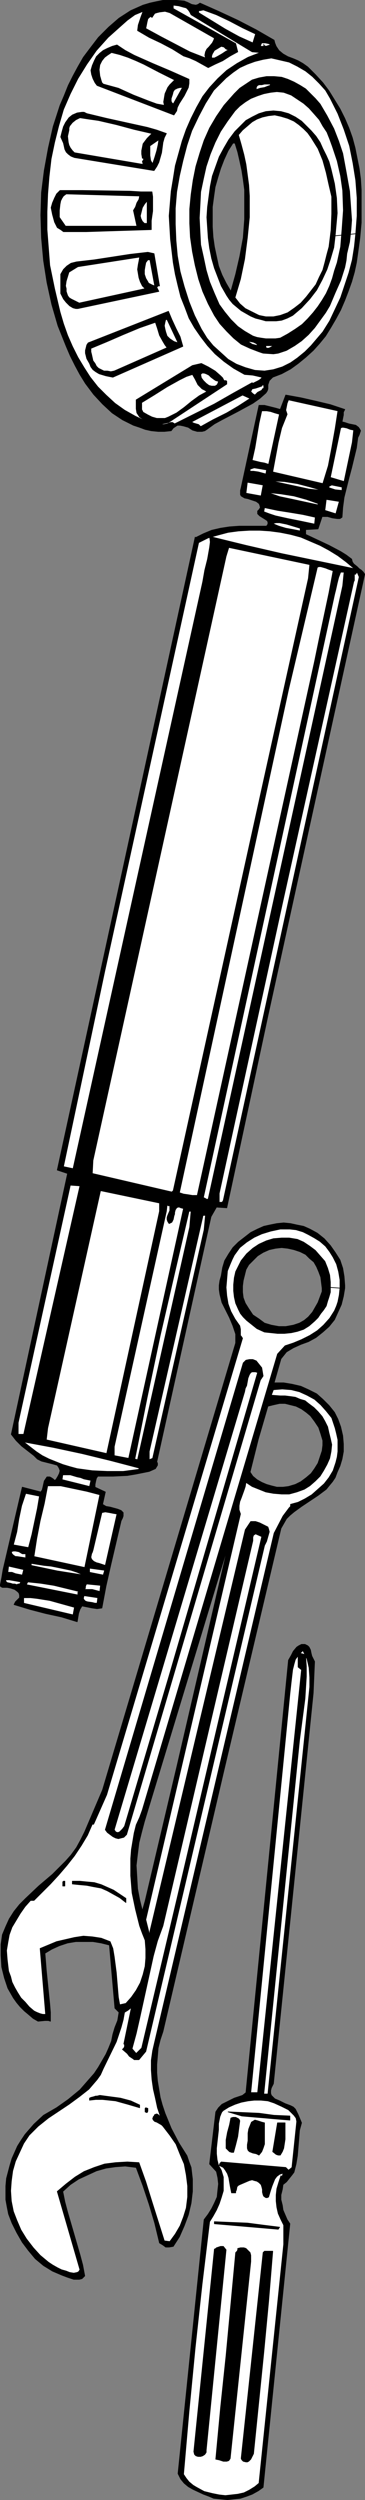 <?xml version="1.0" encoding="UTF-8" standalone="no"?>
<svg
   version="1.0"
   width="22.759mm"
   height="155.711mm"
   id="svg88"
   sodipodi:docname="Auto Parts Collage 4.wmf"
   xmlns:inkscape="http://www.inkscape.org/namespaces/inkscape"
   xmlns:sodipodi="http://sodipodi.sourceforge.net/DTD/sodipodi-0.dtd"
   xmlns="http://www.w3.org/2000/svg"
   xmlns:svg="http://www.w3.org/2000/svg">
  <rect width="100%" height="100%" fill="#808080" stroke="none"/>
  <sodipodi:namedview
     id="namedview88"
     pagecolor="#ffffff"
     bordercolor="#000000"
     borderopacity="0.25"
     inkscape:showpageshadow="2"
     inkscape:pageopacity="0.0"
     inkscape:pagecheckerboard="0"
     inkscape:deskcolor="#d1d1d1"
     inkscape:document-units="mm" />
  <defs
     id="defs1">
    <pattern
       id="WMFhbasepattern"
       patternUnits="userSpaceOnUse"
       width="6"
       height="6"
       x="0"
       y="0" />
  </defs>
  <path
     style="fill:#000000;fill-opacity:1;fill-rule:evenodd;stroke:#000000;stroke-width:0.162px;stroke-linecap:round;stroke-linejoin:round;stroke-miterlimit:4;stroke-dasharray:none;stroke-opacity:1"
     d="m 41.797,415.37 11.965,-51.548 -19.726,64.96 -0.647,2.424 -0.647,2.585 -0.323,2.585 -0.323,2.747 0.162,2.747 0.162,2.747 0.485,2.585 0.647,2.585 0.647,-2.262 7.599,-32.157 10.995,1.293 -14.391,61.566 -0.647,1.939 -0.485,1.939 -0.162,1.939 -0.162,1.939 v 1.939 l 0.162,1.939 0.323,1.939 0.323,1.939 0.485,1.778 0.647,1.939 1.455,3.555 1.779,3.393 1.94,3.07 0.485,1.454 0.485,1.293 0.323,2.747 v 2.909 l -0.323,2.747 -0.647,2.747 -0.97,2.585 -1.132,2.585 -1.455,2.262 -0.97,0.162 h -0.808 l -0.647,-0.485 -0.808,-0.485 -1.132,-4.686 -1.294,-4.363 -1.455,-4.363 -1.617,-4.363 -2.587,-0.323 -2.264,0.162 -2.264,0.323 -2.264,0.646 -2.102,0.97 -2.102,0.97 -1.94,1.293 -1.779,1.616 0.485,2.424 0.647,2.424 1.455,5.009 1.455,5.009 0.647,2.424 0.485,2.585 -0.647,0.646 -0.647,0.162 h -0.647 -0.647 l -1.455,-0.485 -1.294,-0.485 -1.132,-0.485 -1.132,-0.485 -2.102,-1.293 -1.94,-1.616 -1.617,-1.939 -1.455,-1.939 -1.294,-2.262 -1.132,-2.262 -0.808,-2.101 -0.323,-1.616 -0.323,-1.778 v -1.616 -1.616 l 0.162,-1.778 0.808,-3.07 0.485,-1.616 0.647,-1.454 0.647,-1.454 0.808,-1.293 0.97,-1.454 2.102,-2.424 2.264,-2.101 3.072,-1.778 2.749,-1.939 2.749,-2.262 2.264,-2.585 1.132,-1.293 0.97,-1.454 1.779,-3.07 0.647,-1.454 0.647,-1.616 0.323,-1.616 0.485,-1.616 0.323,-0.808 0.323,-0.808 0.162,-0.97 0.162,-0.97 -0.97,-0.97 -1.294,-14.866 -1.94,-0.485 -1.94,-0.323 h -2.102 -1.94 l -1.94,0.323 -1.94,0.646 -1.779,0.808 -1.617,0.97 0.323,4.04 0.808,7.918 0.162,1.939 v 2.101 l -0.485,-0.162 h -0.808 l -1.617,0.162 -1.132,-0.646 -1.132,-0.97 -0.97,-0.808 -0.97,-0.97 -0.808,-0.97 -0.808,-1.131 -1.294,-2.262 -0.808,-2.424 -0.647,-2.585 -0.162,-2.747 v -2.585 l 0.323,-2.262 0.808,-1.939 0.808,-1.778 1.132,-1.778 1.294,-1.616 1.455,-1.454 3.072,-2.909 3.234,-2.747 3.072,-3.07 1.294,-1.454 1.294,-1.778 0.97,-1.778 0.97,-1.939 4.204,-9.857 31.368,-105.196 v -1.131 -0.97 l -0.647,-1.939 -0.808,-1.939 -1.779,-3.555 -0.485,-1.939 -0.162,-1.131 v -0.97 l 0.162,-1.131 0.323,-1.131 0.323,-1.939 0.485,-1.616 0.97,-1.616 0.97,-1.454 1.294,-1.293 1.455,-1.131 1.455,-1.131 1.617,-0.808 1.455,-0.646 1.455,-0.323 1.617,-0.323 1.617,-0.162 1.617,0.162 1.455,0.323 1.617,0.323 1.455,0.646 1.779,0.97 1.617,1.293 1.455,1.616 1.132,1.616 1.132,1.778 0.647,1.939 0.323,1.939 0.162,2.101 v 0.646 h -5.336 l -0.162,-1.293 -0.162,-1.293 -0.485,-1.293 -0.485,-1.131 -0.647,-1.131 -0.97,-0.808 -0.97,-0.97 -1.294,-0.646 -1.455,-0.485 -1.455,-0.323 -1.455,-0.162 -1.455,0.162 -1.455,0.323 -1.455,0.646 -1.294,0.808 -1.132,1.131 -0.97,0.97 -0.647,1.131 -0.323,1.293 -0.323,1.293 -0.162,1.293 v 1.454 l 0.162,1.293 0.485,1.293 0.808,1.293 0.97,1.454 1.455,0.97 1.294,0.97 1.617,0.485 1.779,0.323 h 1.617 l 1.779,-0.323 1.455,-0.485 1.132,-0.646 0.97,-0.808 0.97,-1.131 0.647,-1.131 0.647,-1.131 0.485,-1.293 0.485,-1.293 v -0.808 h 5.336 l -0.323,1.939 -0.485,1.939 -0.808,1.778 -0.808,1.778 -1.294,1.616 -1.455,1.293 -1.617,1.293 -1.779,0.97 -1.779,0.646 -1.779,0.808 -0.808,0.485 -0.808,0.485 -0.647,0.808 -0.647,0.808 -1.617,5.656 h 2.264 l 1.94,0.323 2.102,0.485 1.779,0.808 1.94,0.97 1.455,1.293 1.455,1.454 1.294,1.616 0.808,1.616 0.647,1.778 0.485,2.101 0.162,1.939 -4.851,-0.808 -0.485,-1.616 -0.485,-1.454 -0.97,-1.454 -0.97,-1.293 -0.97,-0.808 -1.132,-0.808 -1.294,-0.646 -1.294,-0.323 -1.294,-0.323 h -1.294 l -1.455,0.323 -1.294,0.323 -1.132,3.878 -1.132,3.878 -1.94,7.756 0.647,0.97 0.97,0.808 1.132,0.646 1.132,0.485 1.132,0.323 1.294,0.323 h 1.455 l 1.294,-0.162 1.617,-0.485 1.294,-0.646 1.294,-0.97 1.132,-0.97 0.808,-1.131 0.808,-1.293 0.485,-1.454 0.485,-1.454 0.162,-1.293 v -1.131 l 4.851,0.808 v 1.778 l -0.323,1.778 -0.485,1.616 -0.647,1.454 -0.485,1.293 -0.647,0.97 -0.808,0.97 -0.647,0.808 -1.94,1.454 -1.94,1.293 -1.94,1.293 -1.779,1.293 -0.97,0.808 -0.808,0.808 -0.647,1.131 -0.647,1.131 -13.42,56.88 z"
     id="path1" />
  <path
     style="fill:#000000;fill-opacity:1;fill-rule:evenodd;stroke:#000000;stroke-width:0.162px;stroke-linecap:round;stroke-linejoin:round;stroke-miterlimit:4;stroke-dasharray:none;stroke-opacity:1"
     d="M 57.643,51.628 V 46.942 44.68 L 57.32,42.256 56.996,40.155 56.511,37.893 56.026,35.792 55.379,33.692 h -0.485 l -1.132,1.778 -0.97,2.101 -0.808,2.101 -0.647,2.101 -0.647,2.262 -0.323,2.262 -0.323,2.424 v 2.424 2.262 l 0.162,2.424 0.323,2.262 0.485,2.262 0.485,2.262 0.808,2.101 0.97,1.939 1.132,1.939 1.132,-4.04 0.97,-4.201 0.808,-4.363 0.323,-4.363 27.488,0.808 -0.323,3.555 -0.485,3.555 -0.323,2.262 -0.485,2.262 -0.647,2.262 -0.808,2.262 -0.808,2.101 -0.97,2.262 -1.132,2.101 -1.132,1.939 -1.294,2.101 -1.455,1.778 -1.455,1.616 -1.779,1.616 -1.779,1.454 -1.779,1.293 -2.102,1.131 -2.102,0.808 -0.485,0.485 -0.323,0.323 -0.323,0.97 v 0.97 l -0.162,0.485 -0.323,0.485 -1.455,1.293 -1.617,1.131 -3.557,1.939 -3.719,1.939 -1.779,0.97 -1.779,1.293 -0.485,0.323 -0.647,0.162 h -0.485 -0.647 l -1.132,-0.323 -0.97,-0.646 -1.132,-0.323 -0.808,-0.162 h -0.647 l -0.485,0.323 -0.485,0.323 -0.485,0.646 -1.617,0.162 h -1.455 l -1.617,-0.162 -1.455,-0.323 -1.294,-0.485 -1.455,-0.485 -1.294,-0.646 -1.294,-0.646 -2.425,-1.616 -2.264,-2.101 -2.102,-2.262 -1.94,-2.585 -1.294,-2.101 -1.132,-2.101 -1.132,-2.262 -0.97,-2.262 -1.94,-4.848 -1.455,-5.009 -1.132,-5.171 -0.808,-5.171 -0.485,-5.333 -0.162,-5.333 0.162,-5.333 0.647,-5.171 0.97,-5.333 1.132,-5.009 1.617,-5.009 0.97,-2.262 0.97,-2.424 1.132,-2.262 1.132,-2.101 1.294,-2.262 1.455,-1.939 2.102,-2.747 2.425,-2.424 2.425,-2.101 2.749,-1.778 1.455,-0.646 1.455,-0.646 1.617,-0.485 1.455,-0.323 1.617,-0.323 h 1.617 1.617 l 1.779,0.162 0.808,0.323 0.97,0.485 0.97,0.162 0.485,-0.162 0.485,-0.323 4.366,1.939 4.527,2.101 4.366,2.262 4.204,2.424 0.162,0.646 0.323,0.808 0.323,0.485 0.323,0.485 0.97,0.808 1.132,0.646 1.294,0.485 1.132,0.485 1.132,0.646 1.132,0.808 1.779,1.778 1.779,1.939 1.455,1.939 1.294,2.101 1.294,2.101 1.132,2.262 0.97,2.262 0.808,2.262 0.647,2.424 0.485,2.424 0.485,2.424 0.323,2.424 0.162,2.585 v 2.585 5.171 z"
     id="path2" />
  <path
     style="fill:#ffffff;fill-opacity:1;fill-rule:evenodd;stroke:#000000;stroke-width:0.162px;stroke-linecap:round;stroke-linejoin:round;stroke-miterlimit:4;stroke-dasharray:none;stroke-opacity:1"
     d="m 78.986,55.507 0.485,-5.333 -0.162,-3.555 -0.485,-3.393 -0.808,-3.393 -0.485,-1.778 -0.647,-1.454 -0.808,-1.616 -0.647,-1.454 -0.97,-1.454 -1.132,-1.293 -1.132,-1.131 -1.132,-1.131 -1.455,-0.97 -1.617,-0.808 -1.779,-0.485 -1.779,-0.162 -1.779,0.162 -1.617,0.485 -1.617,0.808 -1.455,0.808 -1.294,1.293 -1.294,1.293 -1.455,1.939 -1.132,1.939 -1.132,2.101 -0.808,2.262 -0.808,2.262 -0.485,2.424 -0.323,2.424 -0.323,2.424 -0.162,2.424 0.162,2.424 0.162,2.424 0.323,2.424 0.485,2.424 0.647,2.262 0.808,2.101 0.808,2.101 0.647,1.131 0.647,1.131 0.647,0.97 0.808,0.97 0.97,0.808 0.97,0.808 2.264,1.293 1.132,0.485 1.294,0.323 1.132,0.323 h 1.294 1.132 l 1.294,-0.162 1.294,-0.485 1.294,-0.646 2.102,-1.778 1.94,-2.101 1.617,-2.101 1.294,-2.424 1.132,-2.424 0.808,-2.424 0.808,-2.747 0.323,-2.747 4.851,-0.485 -0.323,3.07 -0.485,3.07 -0.808,3.07 -0.97,2.909 -0.97,2.909 -1.294,2.747 -1.294,2.747 -1.617,2.585 -2.749,3.232 -1.455,1.454 -1.779,1.454 -1.617,1.131 -1.94,0.97 -2.102,0.646 L 62.332,87.34 60.068,87.178 57.805,86.532 55.703,85.724 53.762,84.593 51.984,82.977 50.205,81.361 48.75,79.584 47.456,77.483 45.84,74.251 44.546,71.019 43.414,67.464 42.444,63.909 41.797,60.193 41.474,56.638 41.312,52.76 v -3.717 l 0.323,-3.878 0.647,-3.717 0.808,-3.555 0.97,-3.717 1.132,-3.393 1.617,-3.393 1.617,-3.07 1.94,-3.07 1.455,-1.454 1.455,-1.454 1.617,-1.293 1.617,-1.131 1.779,-0.808 1.779,-0.646 1.94,-0.485 1.94,-0.323 2.102,0.485 2.102,0.485 1.94,0.97 1.94,1.131 1.617,1.293 1.617,1.616 1.455,1.616 1.132,1.939 1.779,3.555 1.455,3.717 1.294,3.878 0.808,4.04 0.647,4.04 0.323,4.201 v 4.201 l -0.323,4.201 z"
     id="path3" />
  <path
     style="fill:#000000;fill-opacity:1;fill-rule:evenodd;stroke:#000000;stroke-width:0.162px;stroke-linecap:round;stroke-linejoin:round;stroke-miterlimit:4;stroke-dasharray:none;stroke-opacity:1"
     d="m 80.603,54.052 0.323,-4.525 -0.162,-4.686 -0.485,-3.393 -0.808,-3.555 -1.132,-3.393 -0.647,-1.778 -0.647,-1.616 -0.97,-1.454 -0.808,-1.454 -1.132,-1.293 -1.294,-1.454 -1.294,-1.131 -1.455,-0.97 -1.455,-0.97 -1.779,-0.646 -1.617,-0.162 -1.455,0.162 -1.617,0.323 -1.455,0.485 -1.617,0.646 -1.294,0.808 -1.294,0.97 -1.132,1.131 -1.779,2.424 -1.617,2.424 -1.294,2.585 -1.132,2.747 -0.97,2.909 -0.647,2.909 -0.647,3.07 -0.162,3.232 -0.162,2.909 0.162,3.232 0.162,3.07 0.647,2.909 0.647,3.07 0.808,2.747 1.132,2.747 1.132,2.585 1.294,1.778 1.455,1.778 1.617,1.616 1.617,1.131 1.94,1.131 0.97,0.323 0.97,0.162 1.132,0.162 h 1.132 1.132 l 1.132,-0.162 1.779,-0.97 1.779,-1.131 1.617,-1.131 1.294,-1.293 1.294,-1.454 1.132,-1.454 0.97,-1.454 0.97,-1.616 0.808,-1.778 0.647,-1.778 0.485,-1.778 0.647,-1.939 0.808,-3.717 0.323,-4.04 h 2.102 l -0.323,2.909 -0.647,2.747 -0.162,1.616 -0.323,1.616 -0.97,3.07 -1.294,2.909 -1.294,3.07 -0.97,1.616 -1.294,1.778 -1.294,1.778 -1.455,1.616 -1.617,1.454 -1.617,1.131 -1.94,1.131 -1.94,0.646 -1.132,0.162 -2.425,-0.162 L 61.038,82.815 58.937,82.008 56.835,81.038 55.056,79.584 53.439,77.968 51.822,76.19 50.529,74.251 49.073,71.504 47.78,68.595 46.81,65.687 46.001,62.455 45.354,59.223 44.869,55.83 44.708,52.598 v -3.393 l 0.323,-3.393 0.485,-3.393 0.647,-3.232 0.97,-3.232 0.97,-2.909 1.294,-2.909 1.617,-2.747 1.779,-2.585 2.425,-2.747 1.294,-1.293 1.455,-0.97 1.455,-0.97 1.617,-0.485 1.779,-0.323 h 1.779 l 1.779,0.162 1.455,0.485 1.455,0.646 1.455,0.808 1.294,0.808 1.132,1.131 1.132,1.131 1.132,1.293 1.617,2.747 1.617,3.07 1.132,2.909 0.97,2.909 0.808,4.363 0.808,4.525 0.323,4.525 0.162,2.262 -0.162,2.262 z"
     id="path4" />
  <path
     style="fill:#000000;fill-opacity:1;fill-rule:evenodd;stroke:#000000;stroke-width:0.162px;stroke-linecap:round;stroke-linejoin:round;stroke-miterlimit:4;stroke-dasharray:none;stroke-opacity:1"
     d="m 41.959,582.294 6.144,-59.789 0.97,-1.293 0.808,-1.293 0.647,-1.293 0.647,-1.454 0.162,-1.616 0.162,-1.454 -0.162,-1.454 -0.323,-1.454 -1.617,-1.778 1.455,-12.281 0.647,-0.97 0.808,-0.808 0.97,-0.485 0.97,-0.485 0.97,-0.485 0.97,-0.323 0.97,-0.323 0.808,-0.646 10.025,-101.802 0.647,-1.131 0.485,-0.97 0.808,-0.97 0.485,-0.323 0.647,-0.323 h 0.808 l 0.647,0.323 0.323,0.323 0.323,0.646 0.162,0.808 0.162,0.646 0.323,0.646 0.323,0.646 -0.323,7.433 -9.378,91.945 -0.485,0.97 -0.162,0.646 v 0.646 l 0.162,0.485 0.485,0.485 0.323,0.323 1.132,0.485 1.294,0.646 1.294,0.485 0.647,0.323 0.485,0.485 0.323,0.646 0.323,0.646 0.808,1.939 -0.485,1.778 -0.162,2.101 -0.162,1.939 -0.162,1.939 -0.323,1.939 -0.485,1.939 -0.485,0.646 -0.647,0.808 -0.647,0.808 -0.808,0.646 -0.162,1.131 -0.323,1.293 v 1.131 l 0.323,1.293 0.162,1.131 0.485,1.131 0.485,1.131 0.647,0.97 -6.306,62.051 -1.132,0.808 -1.455,0.808 -1.294,0.485 -1.455,0.485 -1.617,0.162 -1.455,0.162 -1.617,-0.162 -1.617,-0.162 -1.132,-0.485 -1.294,-0.485 -2.425,-1.131 -1.132,-0.646 -0.97,-0.808 -0.808,-0.97 z"
     id="path5" />
  <path
     style="fill:#ffffff;fill-opacity:1;fill-rule:evenodd;stroke:#000000;stroke-width:0.162px;stroke-linecap:round;stroke-linejoin:round;stroke-miterlimit:4;stroke-dasharray:none;stroke-opacity:1"
     d="m 43.252,582.455 1.294,-14.866 1.455,-15.028 1.617,-14.866 1.779,-14.705 0.808,-1.293 0.808,-1.454 0.647,-1.454 0.485,-1.454 0.485,-1.616 v -1.616 -1.616 l -0.485,-1.616 -0.647,-1.131 -0.323,-1.293 -0.162,-1.454 v -1.293 l 0.323,-2.909 0.162,-1.454 v -1.454 l 0.162,-0.808 0.162,-0.808 0.323,-0.808 0.162,-0.323 0.323,-0.323 1.294,-0.808 1.455,-0.646 1.455,-0.485 1.617,-0.323 1.455,-0.162 h 1.617 l 1.617,0.162 1.455,0.485 1.779,0.808 1.617,0.808 0.647,0.646 0.647,0.646 0.485,0.646 0.162,0.808 -1.132,10.827 -0.808,0.646 -0.647,-0.646 -15.199,-1.293 -0.323,0.323 -0.162,0.485 0.97,0.485 0.485,0.646 0.485,0.808 0.323,0.97 0.323,1.939 0.323,1.616 h 0.485 0.485 v -0.323 l 0.162,-0.323 0.162,-0.808 0.323,-0.323 0.323,-0.162 1.132,-0.485 1.132,-0.485 0.647,-0.162 0.485,0.162 0.647,0.162 0.485,0.323 0.485,0.485 0.162,0.485 0.162,0.646 v 0.646 l 0.162,0.646 0.162,0.323 0.485,0.323 h 0.323 l 0.323,-0.162 0.485,-1.616 0.323,-0.97 0.323,-0.808 0.323,-0.808 0.485,-0.646 0.647,-0.485 0.97,-0.323 -0.162,0.162 -0.162,0.485 v 0.323 l -0.323,-0.323 -0.485,1.454 -0.485,1.616 -0.162,1.454 v 1.454 l 0.162,1.454 0.323,1.454 0.647,1.454 0.647,1.293 v 4.525 l -5.821,56.234 -0.97,0.808 -1.294,0.808 -1.294,0.646 -1.455,0.323 -1.455,0.162 -1.455,0.162 -1.455,-0.162 -1.617,-0.323 -1.94,-0.485 -1.779,-0.97 -0.808,-0.485 -0.97,-0.808 -0.647,-0.808 z"
     id="path6" />
  <path
     style="fill:#000000;fill-opacity:1;fill-rule:evenodd;stroke:#000000;stroke-width:0.162px;stroke-linecap:round;stroke-linejoin:round;stroke-miterlimit:4;stroke-dasharray:none;stroke-opacity:1"
     d="m 56.835,578.739 5.174,-48.477 0.162,-0.162 0.162,-0.162 h 0.647 0.647 0.647 l -0.97,11.796 -1.132,11.958 -2.425,23.915 -0.323,0.646 -0.323,0.646 -0.485,0.485 -0.323,0.162 h -0.323 l -0.647,-0.162 -0.323,-0.323 z"
     id="path7" />
  <path
     style="fill:#000000;fill-opacity:1;fill-rule:evenodd;stroke:#000000;stroke-width:0.162px;stroke-linecap:round;stroke-linejoin:round;stroke-miterlimit:4;stroke-dasharray:none;stroke-opacity:1"
     d="m 50.852,578.9 1.132,-12.119 1.294,-12.281 1.132,-12.119 1.132,-12.119 0.323,-0.323 0.162,-0.323 v -0.323 l 0.647,-0.162 h 0.808 l 0.485,0.162 0.485,0.485 0.485,0.485 0.162,0.646 v 0.646 0.808 l -4.851,46.377 -0.323,0.485 -0.485,0.162 h -0.323 -0.485 l -0.97,-0.323 z"
     id="path8" />
  <path
     style="fill:#000000;fill-opacity:1;fill-rule:evenodd;stroke:#000000;stroke-width:0.162px;stroke-linecap:round;stroke-linejoin:round;stroke-miterlimit:4;stroke-dasharray:none;stroke-opacity:1"
     d="m 45.678,577.123 4.851,-47.669 0.323,-0.162 0.162,-0.162 0.485,-0.162 0.485,-0.162 h 0.647 l 0.647,0.808 -4.689,47.185 v 0.485 l -0.323,0.485 -0.485,0.323 -0.485,0.162 h -0.647 l -0.485,-0.162 -0.323,-0.323 z"
     id="path9" />
  <path
     style="fill:#ffffff;fill-opacity:1;fill-rule:evenodd;stroke:#000000;stroke-width:0.162px;stroke-linecap:round;stroke-linejoin:round;stroke-miterlimit:4;stroke-dasharray:none;stroke-opacity:1"
     d="m 3.153,520.566 -0.485,-2.424 -0.162,-2.424 0.162,-2.262 0.323,-2.424 0.647,-2.262 0.97,-2.101 0.97,-2.101 1.294,-1.939 1.132,-1.131 0.97,-0.97 2.425,-1.939 2.425,-1.616 2.425,-1.616 2.425,-1.778 2.264,-1.778 0.97,-1.131 0.97,-1.131 0.808,-1.131 0.647,-1.454 3.072,-6.302 1.132,-3.393 0.485,-1.778 0.323,-1.778 0.808,-0.485 0.808,-0.646 -1.779,8.564 0.162,0.162 v 0.162 0.323 l -0.162,0.323 -0.323,0.323 1.132,0.97 0.485,0.646 0.97,0.646 0.162,0.162 H 32.742 l 1.617,-1.939 27.973,-119.093 0.485,-0.97 0.323,-1.131 0.323,-1.131 -0.162,-0.646 -0.162,-0.485 -0.97,-0.485 -0.97,-0.485 -0.97,-0.323 h -0.647 -0.485 l -1.294,1.939 -22.475,94.531 v 0.323 l -0.162,0.162 -0.808,-3.232 22.313,-95.5 -0.323,-0.97 v -0.97 l 0.162,-0.97 0.323,-0.808 0.647,-1.778 0.323,-0.97 0.162,-0.97 1.455,0.97 1.617,0.646 1.617,0.646 1.779,0.323 1.94,0.162 h 1.779 l 1.779,-0.485 1.779,-0.646 1.294,-0.808 1.294,-1.131 1.132,-1.131 0.808,-1.293 0.808,-1.454 0.647,-1.454 0.323,-1.616 0.162,-1.616 -0.323,-1.454 -0.323,-1.293 -0.323,-1.454 -0.647,-1.293 -0.647,-1.131 -0.97,-1.131 -0.97,-0.97 -1.294,-0.97 -0.808,-0.646 -1.132,-0.323 -1.132,-0.485 -1.132,-0.162 -1.294,-0.162 H 66.051 l -2.102,-0.162 0.485,-1.293 2.102,-0.162 2.102,0.162 1.94,0.485 1.779,0.808 1.779,0.97 1.455,1.293 1.294,1.454 1.294,1.616 0.808,2.424 0.323,1.293 0.323,1.454 v 1.293 1.454 l -0.162,1.293 -0.323,1.293 -0.647,1.939 -0.97,1.616 -1.132,1.454 -1.455,1.293 -1.455,1.293 -1.617,0.97 -1.617,0.808 -1.779,0.485 v 0.485 l -0.323,0.323 -0.485,0.646 -0.485,0.646 -0.485,0.646 -2.102,4.04 -28.134,119.739 -0.485,2.101 -0.323,2.262 v 2.262 l 0.162,2.262 0.323,2.262 0.485,2.101 0.485,2.262 0.647,1.939 h -0.162 l -0.323,-0.323 -0.323,-0.162 -0.485,0.162 -0.162,0.323 -0.162,0.162 -0.162,0.485 0.162,0.323 0.323,0.323 0.485,0.162 1.132,0.646 0.323,0.323 1.617,2.101 1.455,2.101 0.97,2.424 0.97,2.262 0.485,2.585 0.323,2.585 v 2.585 l -0.323,2.585 -0.647,2.101 -0.808,2.101 -1.132,1.939 -1.294,1.778 -1.294,-0.162 -2.91,-9.211 -1.455,-4.686 -1.617,-4.525 -2.749,-0.162 -2.749,0.162 -2.587,0.323 -2.425,0.808 -2.425,0.97 -2.102,1.293 -2.102,1.616 -2.102,1.778 5.336,18.421 -0.323,0.485 -0.323,0.162 -0.808,0.162 -0.97,-0.162 -0.808,-0.323 -1.132,-0.323 -0.97,-0.485 -1.132,-0.646 -0.97,-0.646 -1.94,-1.616 -1.617,-1.778 -1.617,-2.101 -1.294,-2.101 -0.97,-2.262 z"
     id="path10" />
  <path
     style="fill:#000000;fill-opacity:1;fill-rule:evenodd;stroke:#000000;stroke-width:0.162px;stroke-linecap:round;stroke-linejoin:round;stroke-miterlimit:4;stroke-dasharray:none;stroke-opacity:1"
     d="m 50.529,523.474 v -0.485 l 3.719,0.162 4.042,0.162 3.719,0.485 3.881,0.485 v 0 l -0.323,0.485 z"
     id="path11" />
  <path
     style="fill:#000000;fill-opacity:1;fill-rule:evenodd;stroke:#000000;stroke-width:0.162px;stroke-linecap:round;stroke-linejoin:round;stroke-miterlimit:4;stroke-dasharray:none;stroke-opacity:1"
     d="m 64.272,506.507 1.132,-6.787 h 1.779 v 1.939 1.939 l -0.323,2.101 -0.323,0.808 -0.485,0.808 h -0.485 l -0.485,-0.162 z"
     id="path12" />
  <path
     style="fill:#000000;fill-opacity:1;fill-rule:evenodd;stroke:#000000;stroke-width:0.162px;stroke-linecap:round;stroke-linejoin:round;stroke-miterlimit:4;stroke-dasharray:none;stroke-opacity:1"
     d="m 58.29,505.699 v -0.808 l 0.162,-0.97 v -1.778 l 0.162,-0.97 0.323,-0.808 0.323,-0.808 0.808,-0.485 0.647,0.162 0.485,0.162 0.485,0.162 0.647,0.162 v 4.04 0.97 l -0.323,0.97 -0.323,0.808 -0.647,0.808 -0.647,-0.323 -0.808,-0.162 -0.808,-0.323 -0.323,-0.323 z"
     id="path13" />
  <path
     style="fill:#000000;fill-opacity:1;fill-rule:evenodd;stroke:#000000;stroke-width:0.162px;stroke-linecap:round;stroke-linejoin:round;stroke-miterlimit:4;stroke-dasharray:none;stroke-opacity:1"
     d="m 53.277,505.699 v -0.97 -0.97 l 0.323,-1.778 0.485,-1.778 0.323,-1.616 0.485,-0.162 h 0.647 l 0.647,0.323 0.162,0.162 0.162,0.323 -0.485,3.717 -0.485,1.939 -0.485,1.778 h -0.485 l -0.485,-0.162 z"
     id="path14" />
  <path
     style="fill:#000000;fill-opacity:1;fill-rule:evenodd;stroke:#000000;stroke-width:0.162px;stroke-linecap:round;stroke-linejoin:round;stroke-miterlimit:4;stroke-dasharray:none;stroke-opacity:1"
     d="m 53.762,497.135 3.557,0.162 3.719,0.162 3.557,0.485 3.719,0.162 v 0.97 l -3.881,-0.323 -1.779,-0.162 -1.94,-0.162 -3.719,-0.323 -1.617,-0.485 z"
     id="path15" />
  <path
     style="fill:#000000;fill-opacity:1;fill-rule:evenodd;stroke:#000000;stroke-width:0.162px;stroke-linecap:round;stroke-linejoin:round;stroke-miterlimit:4;stroke-dasharray:none;stroke-opacity:1"
     d="m 34.198,497.135 v -0.808 l 0.162,-0.162 0.485,0.162 v 0.323 0.323 l -0.162,0.323 h -0.162 z"
     id="path16" />
  <path
     style="fill:#000000;fill-opacity:1;fill-rule:evenodd;stroke:#000000;stroke-width:0.162px;stroke-linecap:round;stroke-linejoin:round;stroke-miterlimit:4;stroke-dasharray:none;stroke-opacity:1"
     d="m 21.101,494.388 v -0.485 l 0.323,-0.162 0.647,-0.162 0.485,-0.162 h 0.323 l 0.647,-0.162 2.425,0.323 2.425,0.323 2.425,0.646 2.102,0.97 v 0.646 l -2.749,-0.808 -2.91,-0.808 -3.072,-0.323 h -1.617 z"
     id="path17" />
  <path
     style="fill:#ffffff;fill-opacity:1;fill-rule:evenodd;stroke:#000000;stroke-width:0.162px;stroke-linecap:round;stroke-linejoin:round;stroke-miterlimit:4;stroke-dasharray:none;stroke-opacity:1"
     d="m 70.578,409.714 1.294,-9.857 0.323,-5.171 v -2.424 l -0.162,-2.424 -0.162,-0.323 -0.485,-0.162 -0.647,-0.162 -0.323,0.323 -0.162,0.323 v 0.97 0.808 0.808 l 0.808,0.646 -10.348,99.54 h -1.617 l 9.216,-93.884 0.323,-2.909 0.323,-2.747 0.323,-1.293 0.323,-1.131 0.808,-1.131 0.97,-0.97 0.485,0.97 0.485,0.97 0.485,2.101 0.162,2.262 v 2.262 l -9.863,95.824 h -0.97 z"
     id="path18" />
  <path
     style="fill:#ffffff;fill-opacity:1;fill-rule:evenodd;stroke:#000000;stroke-width:0.162px;stroke-linecap:round;stroke-linejoin:round;stroke-miterlimit:4;stroke-dasharray:none;stroke-opacity:1"
     d="m 31.126,482.269 0.97,-3.555 0.808,-3.555 3.234,-14.705 0.97,-3.555 1.294,-3.555 21.182,-90.653 v -0.323 -0.485 l 0.162,-0.485 0.485,-0.323 1.455,0.646 -19.726,84.189 -8.57,36.196 -1.294,1.293 z"
     id="path19" />
  <path
     style="fill:#000000;fill-opacity:1;fill-rule:evenodd;stroke:#000000;stroke-width:0.162px;stroke-linecap:round;stroke-linejoin:round;stroke-miterlimit:4;stroke-dasharray:none;stroke-opacity:1"
     d="m 3.315,377.719 0.323,-0.646 0.485,-0.485 0.485,-0.485 v -0.323 -0.323 L 4.447,374.972 4.123,374.649 3.476,374.164 2.506,373.841 1.698,373.68 H 0.566 l -0.323,-0.162 -0.162,-0.162 v -0.323 l 0.162,-0.808 0.162,-0.808 0.323,-1.939 4.527,-19.391 4.366,1.131 0.323,-0.485 0.162,-0.646 0.323,-1.454 0.323,-0.485 0.323,-0.485 h 0.323 0.323 l 0.323,0.162 0.485,0.323 0.162,0.162 0.162,0.162 0.323,-0.162 0.485,-0.808 0.323,-0.646 0.162,-0.646 -0.162,-0.485 -0.162,-0.323 -0.323,-0.485 -1.132,-0.323 -1.294,-0.323 L 9.782,343.947 8.812,343.462 8.327,342.977 8.004,342.654 6.548,341.523 5.093,340.392 3.8,339.099 2.668,337.645 15.927,276.24 13.501,275.432 46.001,126.445 v 0.162 l 1.94,-0.97 1.94,-0.808 2.102,-0.485 2.102,-0.323 2.264,-0.162 h 2.102 4.366 l 0.323,-0.485 v -0.323 -0.162 l -0.162,-0.323 -0.485,-0.323 -1.294,-0.808 -0.485,-0.485 v -0.323 -0.323 l 0.323,-0.323 0.323,-0.485 -0.162,-0.646 -0.162,-0.323 -0.647,-0.485 -0.97,-0.323 -0.485,-0.162 -0.485,-0.162 -0.808,-0.162 -0.808,-0.485 -0.162,-0.323 v -0.323 -0.646 l 0.162,-0.646 4.204,-19.391 h 1.294 l 1.294,0.323 1.294,0.323 1.132,0.323 1.294,-3.393 3.557,0.646 3.557,0.808 3.396,0.808 3.396,1.131 -0.323,0.646 v 0.646 l -0.323,1.616 0.647,0.162 0.97,0.323 1.617,0.323 0.647,0.485 0.323,0.485 0.162,0.323 -0.162,0.485 -0.162,0.485 -0.323,0.646 -0.323,2.424 -1.132,4.686 -0.647,2.424 -1.132,4.525 -0.323,2.424 -0.162,2.262 -0.485,0.323 h -0.647 l -1.132,-0.162 -1.132,-0.323 h -1.294 l -0.97,2.909 -2.91,0.162 v 1.131 l 5.498,2.585 2.749,1.454 1.294,0.808 1.294,0.97 0.162,0.646 0.323,0.485 0.808,0.646 0.485,0.485 0.485,0.323 0.485,0.485 0.323,0.485 -22.798,103.903 -9.701,45.246 -2.425,-0.162 -1.294,2.262 -12.774,57.688 0.162,0.323 v 0.485 l -0.485,0.808 -1.455,0.646 -1.617,0.323 -1.617,0.323 -1.94,0.323 -3.396,0.162 h -3.557 l -0.323,0.485 -0.162,0.646 -0.162,0.808 v 0.646 l 2.425,1.131 -0.647,2.909 0.808,0.485 0.97,0.162 1.779,0.485 0.808,0.323 0.162,0.162 0.323,0.323 v 0.323 0.485 l -0.162,0.485 -0.323,0.646 -2.425,10.342 -1.132,5.009 -0.97,5.171 -1.132,0.162 -1.132,-0.162 -2.425,-0.485 -0.485,0.808 -0.323,0.97 -0.162,0.97 -0.162,0.97 -3.719,-1.131 -3.719,-0.808 -3.719,-0.97 z"
     id="path20" />
  <path
     style="fill:#ffffff;fill-opacity:1;fill-rule:evenodd;stroke:#000000;stroke-width:0.162px;stroke-linecap:round;stroke-linejoin:round;stroke-miterlimit:4;stroke-dasharray:none;stroke-opacity:1"
     d="m 5.578,376.103 h 1.617 l 1.455,0.162 3.072,0.485 2.91,0.808 2.91,0.808 -0.323,1.778 -11.642,-2.747 z"
     id="path21" />
  <path
     style="fill:#ffffff;fill-opacity:1;fill-rule:evenodd;stroke:#000000;stroke-width:0.162px;stroke-linecap:round;stroke-linejoin:round;stroke-miterlimit:4;stroke-dasharray:none;stroke-opacity:1"
     d="m 19.807,375.619 3.234,0.485 -0.162,1.293 h -0.485 l -0.647,-0.162 -1.132,-0.162 -0.485,-0.162 -0.323,-0.323 -0.162,-0.323 z"
     id="path22" />
  <path
     style="fill:#ffffff;fill-opacity:1;fill-rule:evenodd;stroke:#000000;stroke-width:0.162px;stroke-linecap:round;stroke-linejoin:round;stroke-miterlimit:4;stroke-dasharray:none;stroke-opacity:1"
     d="m 6.548,372.387 3.072,0.323 3.072,0.485 5.983,1.454 -0.323,0.162 v 0.323 0.323 L 6.225,373.033 Z"
     id="path23" />
  <path
     style="fill:#ffffff;fill-opacity:1;fill-rule:evenodd;stroke:#000000;stroke-width:0.162px;stroke-linecap:round;stroke-linejoin:round;stroke-miterlimit:4;stroke-dasharray:none;stroke-opacity:1"
     d="m 19.969,374.164 0.162,-0.323 v -0.323 l 0.162,-0.485 0.162,-0.162 3.234,0.323 -0.162,1.454 -1.779,-0.485 h -0.808 z"
     id="path24" />
  <path
     style="fill:#ffffff;fill-opacity:1;fill-rule:evenodd;stroke:#000000;stroke-width:0.162px;stroke-linecap:round;stroke-linejoin:round;stroke-miterlimit:4;stroke-dasharray:none;stroke-opacity:1"
     d="m 1.374,371.902 h 0.808 l 0.97,0.162 1.779,0.323 -0.323,0.485 H 4.285 l -0.323,0.162 -0.485,-0.162 H 2.991 l -0.485,-0.162 -0.808,-0.162 -0.323,-0.323 z"
     id="path25" />
  <path
     style="fill:#ffffff;fill-opacity:1;fill-rule:evenodd;stroke:#000000;stroke-width:0.162px;stroke-linecap:round;stroke-linejoin:round;stroke-miterlimit:4;stroke-dasharray:none;stroke-opacity:1"
     d="m 21.101,370.125 v -0.97 l 3.557,0.485 -0.323,1.131 -1.617,-0.323 z"
     id="path26" />
  <path
     style="fill:#ffffff;fill-opacity:1;fill-rule:evenodd;stroke:#000000;stroke-width:0.162px;stroke-linecap:round;stroke-linejoin:round;stroke-miterlimit:4;stroke-dasharray:none;stroke-opacity:1"
     d="m 7.357,368.509 v -0.485 l 3.072,0.485 1.617,0.162 1.617,0.323 3.072,0.646 1.455,0.485 1.455,0.646 -6.144,-0.97 z"
     id="path27" />
  <path
     style="fill:#ffffff;fill-opacity:1;fill-rule:evenodd;stroke:#000000;stroke-width:0.162px;stroke-linecap:round;stroke-linejoin:round;stroke-miterlimit:4;stroke-dasharray:none;stroke-opacity:1"
     d="m 1.859,370.125 0.162,-1.454 3.557,0.808 -0.323,1.293 -0.808,-0.162 -0.808,-0.162 -0.808,-0.323 z"
     id="path28" />
  <path
     style="fill:#ffffff;fill-opacity:1;fill-rule:evenodd;stroke:#000000;stroke-width:0.162px;stroke-linecap:round;stroke-linejoin:round;stroke-miterlimit:4;stroke-dasharray:none;stroke-opacity:1"
     d="m 8.004,366.408 0.647,-4.201 0.808,-4.201 0.97,-4.04 0.808,-4.201 h 1.617 1.455 l 3.072,0.646 3.072,0.646 3.072,0.808 -3.557,17.129 z"
     id="path29" />
  <path
     style="fill:#ffffff;fill-opacity:1;fill-rule:evenodd;stroke:#000000;stroke-width:0.162px;stroke-linecap:round;stroke-linejoin:round;stroke-miterlimit:4;stroke-dasharray:none;stroke-opacity:1"
     d="m 21.909,364.954 2.102,-8.888 0.808,-0.162 0.97,0.162 0.808,0.162 0.97,0.162 -2.749,12.119 -1.455,-0.485 -0.647,-0.162 -0.647,-0.323 -0.485,-0.485 -0.162,-0.485 0.162,-0.808 0.162,-0.323 z"
     id="path30" />
  <path
     style="fill:#ffffff;fill-opacity:1;fill-rule:evenodd;stroke:#000000;stroke-width:0.162px;stroke-linecap:round;stroke-linejoin:round;stroke-miterlimit:4;stroke-dasharray:none;stroke-opacity:1"
     d="m 2.668,365.277 0.485,-0.162 h 0.485 l 0.808,0.162 0.808,0.485 h 0.485 0.323 v 0.97 L 5.093,366.57 3.961,366.408 H 3.638 l -0.485,-0.323 -0.323,-0.323 z"
     id="path31" />
  <path
     style="fill:#ffffff;fill-opacity:1;fill-rule:evenodd;stroke:#000000;stroke-width:0.162px;stroke-linecap:round;stroke-linejoin:round;stroke-miterlimit:4;stroke-dasharray:none;stroke-opacity:1"
     d="m 3.153,363.661 0.808,-3.07 0.485,-3.07 0.647,-3.07 0.485,-1.454 0.485,-1.454 1.617,0.323 1.617,0.323 -0.485,2.909 -1.294,6.14 -0.808,3.07 z"
     id="path32" />
  <path
     style="fill:#ffffff;fill-opacity:1;fill-rule:evenodd;stroke:#000000;stroke-width:0.162px;stroke-linecap:round;stroke-linejoin:round;stroke-miterlimit:4;stroke-dasharray:none;stroke-opacity:1"
     d="m 14.795,347.179 h 0.808 0.97 l 1.617,0.485 0.808,0.162 0.808,0.323 1.617,0.323 -0.323,1.454 -6.468,-1.616 z"
     id="path33" />
  <path
     style="fill:#ffffff;fill-opacity:1;fill-rule:evenodd;stroke:#000000;stroke-width:0.162px;stroke-linecap:round;stroke-linejoin:round;stroke-miterlimit:4;stroke-dasharray:none;stroke-opacity:1"
     d="m 5.578,339.422 6.953,1.293 6.791,1.454 6.629,1.616 6.791,1.778 v 0.323 l -3.719,0.485 h -3.719 l -3.557,-0.162 -3.557,-0.485 -1.779,-0.485 -1.617,-0.485 -1.617,-0.646 -1.617,-0.646 -1.617,-0.808 -1.455,-0.97 -1.455,-1.131 z"
     id="path34" />
  <path
     style="fill:#ffffff;fill-opacity:1;fill-rule:evenodd;stroke:#000000;stroke-width:0.162px;stroke-linecap:round;stroke-linejoin:round;stroke-miterlimit:4;stroke-dasharray:none;stroke-opacity:1"
     d="m 47.78,286.42 v -0.162 l 0.162,-0.162 h 0.485 l -0.323,3.393 -12.127,53.81 -0.808,0.323 v -1.939 z"
     id="path35" />
  <path
     style="fill:#ffffff;fill-opacity:1;fill-rule:evenodd;stroke:#000000;stroke-width:0.162px;stroke-linecap:round;stroke-linejoin:round;stroke-miterlimit:4;stroke-dasharray:none;stroke-opacity:1"
     d="m 31.772,343.462 1.455,-7.272 1.455,-7.272 3.072,-14.543 3.396,-14.705 3.396,-14.543 h 0.485 l -0.323,3.717 -12.289,54.779 z"
     id="path36" />
  <path
     style="fill:#ffffff;fill-opacity:1;fill-rule:evenodd;stroke:#000000;stroke-width:0.162px;stroke-linecap:round;stroke-linejoin:round;stroke-miterlimit:4;stroke-dasharray:none;stroke-opacity:1"
     d="m 26.922,342.654 v -2.101 l 12.289,-55.426 0.162,-1.454 0.323,0.162 h 0.323 v 0.646 0.485 l -0.485,1.131 -0.162,0.485 v 0.485 l 0.162,0.485 0.323,0.485 0.323,-0.162 0.323,-0.162 0.323,-0.646 0.162,-0.808 0.162,-0.485 v -0.323 l 0.162,-0.646 0.323,-0.485 0.323,-0.162 h 0.323 l 0.323,0.162 0.647,0.162 -12.935,58.819 z"
     id="path37" />
  <path
     style="fill:#ffffff;fill-opacity:1;fill-rule:evenodd;stroke:#000000;stroke-width:0.162px;stroke-linecap:round;stroke-linejoin:round;stroke-miterlimit:4;stroke-dasharray:none;stroke-opacity:1"
     d="m 11.238,336.19 12.45,-55.911 13.905,2.909 v 1.939 l -12.45,57.042 -14.229,-3.232 z"
     id="path38" />
  <path
     style="fill:#ffffff;fill-opacity:1;fill-rule:evenodd;stroke:#000000;stroke-width:0.162px;stroke-linecap:round;stroke-linejoin:round;stroke-miterlimit:4;stroke-dasharray:none;stroke-opacity:1"
     d="m 4.285,334.898 12.289,-55.911 2.264,0.162 -13.259,58.496 H 4.285 Z"
     id="path39" />
  <path
     style="fill:#ffffff;fill-opacity:1;fill-rule:evenodd;stroke:#000000;stroke-width:0.162px;stroke-linecap:round;stroke-linejoin:round;stroke-miterlimit:4;stroke-dasharray:none;stroke-opacity:1"
     d="m 77.854,303.064 v -1.293 l -0.162,-1.616 -0.485,-1.616 -0.647,-1.616 -1.132,-1.293 -1.132,-1.293 -1.294,-0.97 -1.455,-0.97 -1.455,-0.646 -1.94,-0.323 h -1.779 l -1.94,0.162 -1.617,0.485 -1.779,0.808 -1.455,0.97 -1.455,1.293 -1.294,1.616 -0.647,1.293 -0.647,1.293 -0.323,1.454 -0.162,1.616 v 1.454 l 0.162,1.454 0.323,1.454 0.647,1.454 0.485,0.97 0.647,0.808 0.808,0.808 0.808,0.646 1.617,1.293 1.779,0.808 3.072,0.323 h 1.617 l 1.617,-0.162 1.455,-0.323 1.455,-0.485 1.294,-0.808 1.294,-1.131 0.808,-0.808 0.647,-0.97 0.647,-0.808 0.647,-0.97 0.323,-1.131 0.323,-0.97 0.323,-1.131 v -1.131 l 2.264,0.162 -0.162,1.616 -0.323,1.616 -0.323,0.97 -0.485,1.131 -1.132,1.778 -1.455,1.616 -1.455,1.293 -1.779,1.131 -1.94,0.97 -1.94,0.808 -1.94,0.646 -1.779,1.939 -31.853,107.296 -0.647,1.778 -0.808,1.778 -0.485,1.939 -0.323,1.939 -0.323,1.939 -0.162,2.101 v 4.04 l 0.323,4.04 0.808,3.878 0.97,3.878 0.647,1.778 0.647,1.616 0.162,2.101 v 2.101 l -0.162,1.939 -0.485,1.939 -0.647,1.939 -0.97,1.778 -1.132,1.616 -1.294,1.454 -1.455,0.323 -0.323,-1.778 -0.162,-1.939 -0.323,-3.878 -0.485,-3.717 -0.323,-1.939 -0.647,-1.616 -2.102,-0.808 -2.102,-0.323 -2.102,-0.162 -2.102,0.323 -2.102,0.485 -2.102,0.485 -1.94,0.808 -1.94,0.808 0.323,3.878 0.323,3.878 0.647,7.756 H 10.106 l -0.647,-0.162 -0.808,-0.323 -0.647,-0.323 -1.132,-0.97 -0.97,-1.131 -0.97,-0.97 -0.808,-1.293 -0.647,-1.131 -0.647,-1.293 -0.323,-1.293 -0.485,-1.293 -0.323,-2.747 -0.162,-2.101 0.323,-1.939 0.323,-1.778 0.647,-1.778 0.97,-1.616 0.97,-1.616 1.132,-1.616 1.294,-1.454 h 0.808 l 1.94,-1.939 1.94,-1.939 1.94,-2.101 1.94,-2.262 1.779,-2.262 1.617,-2.424 1.455,-2.424 1.132,-2.585 h 0.323 l 3.072,-6.948 32.015,-107.458 -0.323,-0.485 -0.162,-0.162 v -1.454 l -0.162,-0.808 -1.132,-1.616 -0.97,-1.778 -0.647,-1.778 -0.323,-1.939 -0.162,-1.939 0.162,-1.939 0.162,-1.939 0.647,-1.616 0.485,-1.131 0.485,-0.97 1.294,-1.778 1.617,-1.293 1.779,-1.131 1.779,-0.808 2.102,-0.646 2.264,-0.485 h 2.264 l 1.455,0.162 1.617,0.485 1.294,0.646 1.455,0.808 1.294,0.808 1.294,1.131 0.97,1.293 0.808,1.293 0.808,1.616 0.485,1.778 0.323,1.939 v 1.939 z"
     id="path40" />
  <path
     style="fill:#ffffff;fill-opacity:1;fill-rule:evenodd;stroke:#000000;stroke-width:0.162px;stroke-linecap:round;stroke-linejoin:round;stroke-miterlimit:4;stroke-dasharray:none;stroke-opacity:1"
     d="m 51.66,280.926 14.876,-68.191 16.816,-75.786 0.162,-0.323 v -0.485 -0.485 -0.485 h 0.162 0.162 l 0.162,-0.323 0.162,-0.162 0.485,1.131 -32.015,146.725 -0.162,0.323 -0.162,0.162 h -0.647 z"
     id="path41" />
  <path
     style="fill:#ffffff;fill-opacity:1;fill-rule:evenodd;stroke:#000000;stroke-width:0.162px;stroke-linecap:round;stroke-linejoin:round;stroke-miterlimit:4;stroke-dasharray:none;stroke-opacity:1"
     d="m 78.825,140.019 0.323,-1.293 0.323,-1.454 0.323,-1.293 0.485,-1.293 h 0.808 l -0.323,3.232 -31.692,144.301 -0.323,0.162 -0.162,-0.162 -0.647,-0.323 z"
     id="path42" />
  <path
     style="fill:#ffffff;fill-opacity:1;fill-rule:evenodd;stroke:#000000;stroke-width:0.162px;stroke-linecap:round;stroke-linejoin:round;stroke-miterlimit:4;stroke-dasharray:none;stroke-opacity:1"
     d="m 67.991,162.318 6.791,-28.763 0.323,-0.162 h 0.485 l 1.132,0.323 0.808,0.323 0.97,0.323 -0.97,5.171 -1.132,5.332 -1.132,5.333 -1.132,5.494 -27.649,125.718 h -1.132 l -0.97,-0.162 -1.132,-0.162 -0.97,-0.323 z"
     id="path43" />
  <path
     style="fill:#ffffff;fill-opacity:1;fill-rule:evenodd;stroke:#000000;stroke-width:0.162px;stroke-linecap:round;stroke-linejoin:round;stroke-miterlimit:4;stroke-dasharray:none;stroke-opacity:1"
     d="m 21.909,273.17 31.368,-142.2 0.647,-2.101 19.08,4.04 -0.323,3.232 -11.318,51.063 -20.535,93.076 -0.323,0.323 -18.756,-4.363 z"
     id="path44" />
  <path
     style="fill:#ffffff;fill-opacity:1;fill-rule:evenodd;stroke:#000000;stroke-width:0.162px;stroke-linecap:round;stroke-linejoin:round;stroke-miterlimit:4;stroke-dasharray:none;stroke-opacity:1"
     d="m 24.658,228.732 22.152,-100.994 2.264,-1.131 2.264,-0.646 2.425,-0.646 2.425,-0.323 2.587,-0.162 h 2.425 l 2.425,0.162 2.425,0.323 2.425,0.485 2.425,0.646 2.264,0.97 2.264,0.97 2.102,1.131 2.102,1.293 1.94,1.454 1.94,1.616 -17.139,-3.555 -8.408,-1.939 -8.57,-2.101 0.162,1.293 -0.162,1.293 -0.485,2.747 -0.647,2.585 -0.485,2.747 -30.56,138.16 -2.264,-0.485 z"
     id="path45" />
  <path
     style="fill:#ffffff;fill-opacity:1;fill-rule:evenodd;stroke:#000000;stroke-width:0.162px;stroke-linecap:round;stroke-linejoin:round;stroke-miterlimit:4;stroke-dasharray:none;stroke-opacity:1"
     d="m 64.272,123.213 0.808,-0.162 h 0.808 l 1.617,0.323 1.617,0.485 1.617,0.485 v 0.646 l -1.617,-0.323 -1.779,-0.323 -1.617,-0.485 -0.808,-0.323 z"
     id="path46" />
  <path
     style="fill:#ffffff;fill-opacity:1;fill-rule:evenodd;stroke:#000000;stroke-width:0.162px;stroke-linecap:round;stroke-linejoin:round;stroke-miterlimit:4;stroke-dasharray:none;stroke-opacity:1"
     d="m 62.17,120.466 0.162,-0.97 3.072,0.646 3.072,0.485 2.91,0.485 2.91,0.646 -0.162,1.616 -3.072,-0.646 -3.234,-0.646 -2.91,-0.646 -1.455,-0.485 z"
     id="path47" />
  <path
     style="fill:#ffffff;fill-opacity:1;fill-rule:evenodd;stroke:#000000;stroke-width:0.162px;stroke-linecap:round;stroke-linejoin:round;stroke-miterlimit:4;stroke-dasharray:none;stroke-opacity:1"
     d="m 76.884,117.558 3.072,0.485 -0.808,2.909 -2.587,-0.808 z"
     id="path48" />
  <path
     style="fill:#ffffff;fill-opacity:1;fill-rule:evenodd;stroke:#000000;stroke-width:0.162px;stroke-linecap:round;stroke-linejoin:round;stroke-miterlimit:4;stroke-dasharray:none;stroke-opacity:1"
     d="m 63.14,115.942 3.072,0.323 3.072,0.485 2.91,0.808 2.749,0.97 v 0.323 l -5.983,-1.293 -3.072,-0.646 z"
     id="path49" />
  <path
     style="fill:#ffffff;fill-opacity:1;fill-rule:evenodd;stroke:#000000;stroke-width:0.162px;stroke-linecap:round;stroke-linejoin:round;stroke-miterlimit:4;stroke-dasharray:none;stroke-opacity:1"
     d="m 58.29,113.518 3.719,0.646 -0.485,2.585 -3.557,-0.646 z"
     id="path50" />
  <path
     style="fill:#ffffff;fill-opacity:1;fill-rule:evenodd;stroke:#000000;stroke-width:0.162px;stroke-linecap:round;stroke-linejoin:round;stroke-miterlimit:4;stroke-dasharray:none;stroke-opacity:1"
     d="m 77.531,114.811 v -0.323 l 0.647,-0.323 0.808,0.162 0.808,0.162 0.808,0.162 v 0.808 l -1.617,-0.162 z"
     id="path51" />
  <path
     style="fill:#ffffff;fill-opacity:1;fill-rule:evenodd;stroke:#000000;stroke-width:0.162px;stroke-linecap:round;stroke-linejoin:round;stroke-miterlimit:4;stroke-dasharray:none;stroke-opacity:1"
     d="m 63.949,113.195 3.072,0.162 3.072,0.485 3.072,0.808 2.749,0.808 -3.072,-0.323 -5.983,-1.293 z"
     id="path52" />
  <path
     style="fill:#ffffff;fill-opacity:1;fill-rule:evenodd;stroke:#000000;stroke-width:0.162px;stroke-linecap:round;stroke-linejoin:round;stroke-miterlimit:4;stroke-dasharray:none;stroke-opacity:1"
     d="m 64.272,111.094 1.294,-6.948 0.808,-3.393 0.647,-1.616 0.647,-1.616 -0.323,-0.97 0.162,-0.808 0.162,-0.808 0.323,-0.808 11.642,2.585 -0.647,4.201 -0.808,4.525 -0.808,4.201 -1.294,4.201 z"
     id="path53" />
  <path
     style="fill:#ffffff;fill-opacity:1;fill-rule:evenodd;stroke:#000000;stroke-width:0.162px;stroke-linecap:round;stroke-linejoin:round;stroke-miterlimit:4;stroke-dasharray:none;stroke-opacity:1"
     d="m 80.28,100.752 0.323,-0.162 h 0.323 l 0.808,0.162 0.808,0.323 0.808,0.162 -0.323,2.909 -0.647,3.07 -0.647,3.07 -0.647,3.07 -3.234,-0.97 z"
     id="path54" />
  <path
     style="fill:#ffffff;fill-opacity:1;fill-rule:evenodd;stroke:#000000;stroke-width:0.162px;stroke-linecap:round;stroke-linejoin:round;stroke-miterlimit:4;stroke-dasharray:none;stroke-opacity:1"
     d="m 58.937,110.932 v -0.485 l 0.97,-0.323 0.97,0.162 0.97,0.162 0.97,0.162 -0.162,0.97 -1.779,-0.485 -1.132,-0.162 z"
     id="path55" />
  <path
     style="fill:#ffffff;fill-opacity:1;fill-rule:evenodd;stroke:#000000;stroke-width:0.162px;stroke-linecap:round;stroke-linejoin:round;stroke-miterlimit:4;stroke-dasharray:none;stroke-opacity:1"
     d="m 59.422,108.347 0.647,-2.909 0.485,-2.909 0.485,-2.909 0.647,-2.909 h 1.132 l 0.97,0.162 0.97,0.323 1.132,0.323 v -0.162 l -2.587,11.958 -0.97,-0.323 -0.97,-0.162 z"
     id="path56" />
  <path
     style="fill:#ffffff;fill-opacity:1;fill-rule:evenodd;stroke:#000000;stroke-width:0.162px;stroke-linecap:round;stroke-linejoin:round;stroke-miterlimit:4;stroke-dasharray:none;stroke-opacity:1"
     d="m 45.193,99.298 11.965,-6.302 1.779,0.808 -2.749,1.778 -2.749,1.616 -3.234,1.616 -2.91,1.616 -0.485,-0.485 -1.132,-0.323 -0.323,-0.162 z"
     id="path57" />
  <path
     style="fill:#ffffff;fill-opacity:1;fill-rule:evenodd;stroke:#000000;stroke-width:0.162px;stroke-linecap:round;stroke-linejoin:round;stroke-miterlimit:4;stroke-dasharray:none;stroke-opacity:1"
     d="M 39.695,99.459 53.439,90.41 V 90.249 89.926 89.764 l -0.162,-0.162 h -0.485 l -0.323,-0.646 -0.485,-0.485 -1.294,-1.131 -1.617,-0.97 -1.617,-0.808 -2.102,0.485 -13.259,8.08 v 2.101 l 0.162,0.97 0.323,0.485 0.323,0.485 1.779,1.131 -2.749,-1.293 -2.587,-1.454 L 27.083,94.935 24.981,92.996 23.041,91.057 21.262,88.794 19.807,86.532 18.352,84.108 17.058,81.523 15.927,78.937 14.956,76.19 14.148,73.443 12.854,67.949 11.723,62.455 11.399,58.254 11.076,54.052 v -4.201 l 0.162,-4.201 0.323,-4.04 0.485,-4.201 0.808,-3.878 0.97,-3.878 1.132,-3.878 1.617,-3.717 1.779,-3.555 2.102,-3.393 2.264,-3.232 2.749,-3.07 3.072,-2.747 1.455,-1.293 1.779,-1.293 1.94,-0.808 -0.485,1.293 -0.323,0.97 -0.323,0.97 -0.162,1.293 2.749,1.616 2.749,1.293 2.749,1.454 2.587,1.616 1.455,0.485 1.455,0.646 1.455,0.808 1.455,0.808 1.617,-0.808 1.779,-0.808 1.779,-1.131 L 56.026,12.2 55.541,10.261 40.827,2.02 V 1.212 l 1.294,0.162 1.132,0.323 0.647,0.162 0.485,0.485 0.323,0.485 0.323,0.646 14.391,8.726 1.94,0.162 -2.91,1.131 -2.587,1.454 -2.425,1.616 -2.102,1.939 -1.94,2.101 -1.617,2.101 -1.455,2.585 -1.294,2.585 -1.132,2.585 -0.97,2.747 -0.808,2.909 -0.808,2.909 -0.485,3.07 -0.485,2.909 -0.485,5.817 0.323,5.494 0.647,5.494 0.485,2.747 0.647,2.747 0.647,2.585 0.97,2.424 0.97,2.585 1.294,2.262 1.455,2.101 1.617,2.101 1.779,1.939 2.102,1.778 2.264,1.616 2.587,1.454 1.94,0.162 2.102,0.485 v 0.162 l -0.323,0.323 -0.485,0.323 -0.647,0.323 -0.647,0.323 -0.162,-0.162 -4.366,2.424 -4.527,2.585 -9.378,4.686 -0.485,-0.323 h -0.485 l -0.808,0.323 -0.808,0.162 h -0.485 -0.647 z"
     id="path58" />
  <path
     style="fill:#ffffff;fill-opacity:1;fill-rule:evenodd;stroke:#000000;stroke-width:0.162px;stroke-linecap:round;stroke-linejoin:round;stroke-miterlimit:4;stroke-dasharray:none;stroke-opacity:1"
     d="m 33.713,97.036 -0.323,-0.646 v -0.485 -1.131 l 2.91,-1.778 3.072,-1.939 2.91,-1.616 1.617,-0.808 1.455,-0.485 0.647,1.131 0.647,1.293 0.97,0.97 0.647,0.323 0.485,0.323 -1.779,0.97 -1.779,1.293 -1.779,1.454 -1.779,1.293 -0.97,0.485 -0.97,0.485 -0.808,0.323 h -0.97 -0.97 l -1.132,-0.323 -0.97,-0.485 z"
     id="path59" />
  <path
     style="fill:#ffffff;fill-opacity:1;fill-rule:evenodd;stroke:#000000;stroke-width:0.162px;stroke-linecap:round;stroke-linejoin:round;stroke-miterlimit:4;stroke-dasharray:none;stroke-opacity:1"
     d="m 59.098,92.188 0.162,-0.323 0.162,-0.323 0.808,-0.162 0.485,-0.162 0.485,-0.162 0.485,-0.162 0.323,-0.485 0.162,0.485 v 0.485 l -0.323,0.162 -0.162,0.323 -0.97,0.485 -0.323,0.323 -0.323,0.323 -0.485,-0.323 z"
     id="path60" />
  <path
     style="fill:#ffffff;fill-opacity:1;fill-rule:evenodd;stroke:#000000;stroke-width:0.162px;stroke-linecap:round;stroke-linejoin:round;stroke-miterlimit:4;stroke-dasharray:none;stroke-opacity:1"
     d="m 47.295,88.148 0.323,-0.323 h 0.485 l 0.485,0.162 0.647,0.323 0.485,0.485 0.647,0.485 0.485,0.323 0.647,0.162 -0.162,0.485 -0.162,0.323 -0.485,0.323 H 49.882 L 49.235,90.733 48.588,90.249 47.941,89.602 47.456,88.956 Z"
     id="path61" />
  <path
     style="fill:#000000;fill-opacity:1;fill-rule:evenodd;stroke:#000000;stroke-width:0.162px;stroke-linecap:round;stroke-linejoin:round;stroke-miterlimit:4;stroke-dasharray:none;stroke-opacity:1"
     d="M 21.101,85.563 20.454,84.431 20.131,83.139 v -0.646 l 0.162,-0.646 0.162,-0.646 0.323,-0.485 18.918,-7.433 0.808,1.939 0.97,2.101 0.97,1.939 0.323,1.131 0.323,1.131 -16.493,7.272 -1.617,-0.323 -1.617,-0.485 -0.808,-0.485 -0.647,-0.485 -0.485,-0.646 z"
     id="path62" />
  <path
     style="fill:#ffffff;fill-opacity:1;fill-rule:evenodd;stroke:#000000;stroke-width:0.162px;stroke-linecap:round;stroke-linejoin:round;stroke-miterlimit:4;stroke-dasharray:none;stroke-opacity:1"
     d="m 21.909,84.916 -0.323,-1.454 -0.162,-0.646 v -0.808 l 3.881,-1.616 3.719,-1.616 3.881,-1.616 3.719,-1.293 0.485,1.454 0.485,1.616 0.808,1.454 0.485,0.808 0.485,0.646 -12.45,5.494 -0.808,0.162 -0.808,-0.162 H 24.496 L 23.849,87.017 23.203,86.694 22.718,86.209 22.394,85.563 Z"
     id="path63" />
  <path
     style="fill:#ffffff;fill-opacity:1;fill-rule:evenodd;stroke:#000000;stroke-width:0.162px;stroke-linecap:round;stroke-linejoin:round;stroke-miterlimit:4;stroke-dasharray:none;stroke-opacity:1"
     d="m 62.655,81.846 v -0.485 h 1.779 l -0.808,0.485 -0.485,0.162 z"
     id="path64" />
  <path
     style="fill:#ffffff;fill-opacity:1;fill-rule:evenodd;stroke:#000000;stroke-width:0.162px;stroke-linecap:round;stroke-linejoin:round;stroke-miterlimit:4;stroke-dasharray:none;stroke-opacity:1"
     d="M 58.451,80.392 H 58.937 l 0.808,0.162 0.647,0.323 0.162,0.162 0.162,0.323 -1.294,-0.323 -0.485,-0.323 z"
     id="path65" />
  <path
     style="fill:#ffffff;fill-opacity:1;fill-rule:evenodd;stroke:#000000;stroke-width:0.162px;stroke-linecap:round;stroke-linejoin:round;stroke-miterlimit:4;stroke-dasharray:none;stroke-opacity:1"
     d="m 39.048,78.129 -0.162,-0.646 -0.162,-0.808 0.162,-0.808 0.162,-0.646 h 0.323 l 2.587,5.494 -0.97,-0.323 -0.97,-0.646 -0.647,-0.646 z"
     id="path66" />
  <path
     style="fill:#ffffff;fill-opacity:1;fill-rule:evenodd;stroke:#000000;stroke-width:0.162px;stroke-linecap:round;stroke-linejoin:round;stroke-miterlimit:4;stroke-dasharray:none;stroke-opacity:1"
     d="m 55.379,70.05 1.294,-4.363 0.97,-4.686 0.647,-5.009 0.485,-4.848 v -5.009 l -0.162,-2.585 -0.323,-2.424 -0.323,-2.424 -0.485,-2.262 -0.647,-2.424 -0.647,-2.262 0.97,-1.131 1.132,-0.97 1.132,-0.97 1.132,-0.646 1.294,-0.485 1.455,-0.323 1.455,-0.162 1.455,0.323 1.617,0.485 1.455,0.646 1.132,0.808 1.132,0.97 0.97,0.97 0.808,1.131 0.808,1.293 0.808,1.293 1.132,2.747 0.808,2.909 0.647,2.909 0.647,2.747 v 4.04 l -0.162,3.878 -0.485,3.878 -0.485,1.778 -0.485,1.939 -0.485,1.778 -0.808,1.616 -0.808,1.778 -1.132,1.454 -1.132,1.454 -1.294,1.454 -1.455,1.131 -1.617,1.131 -1.779,0.646 -1.617,0.323 H 62.655 L 61.038,74.251 59.422,73.443 57.805,72.635 56.511,71.504 Z"
     id="path67" />
  <path
     style="fill:#000000;fill-opacity:1;fill-rule:evenodd;stroke:#000000;stroke-width:0.162px;stroke-linecap:round;stroke-linejoin:round;stroke-miterlimit:4;stroke-dasharray:none;stroke-opacity:1"
     d="m 14.956,70.373 -0.323,-0.646 -0.323,-0.646 v -1.454 -0.808 -0.808 -1.454 l 0.647,-1.131 0.808,-0.808 0.97,-0.646 1.294,-0.323 4.204,-0.485 8.408,-1.293 4.204,-0.485 1.455,0.323 1.294,7.595 h -0.323 l -0.162,0.162 -0.162,0.162 0.485,0.97 -19.08,4.04 H 17.867 L 17.22,72.474 16.412,71.989 15.603,71.181 Z"
     id="path68" />
  <path
     style="fill:#ffffff;fill-opacity:1;fill-rule:evenodd;stroke:#000000;stroke-width:0.162px;stroke-linecap:round;stroke-linejoin:round;stroke-miterlimit:4;stroke-dasharray:none;stroke-opacity:1"
     d="m 15.603,68.595 v -0.646 l -0.162,-0.646 0.162,-1.131 0.647,-2.101 2.102,-1.293 14.552,-2.262 -0.162,0.97 -0.162,0.808 -0.162,1.131 0.162,0.97 0.162,0.97 0.323,0.97 0.485,0.97 0.647,0.646 -15.522,3.393 -0.97,-0.485 -0.97,-0.485 -0.485,-0.323 -0.323,-0.485 -0.162,-0.485 z"
     id="path69" />
  <path
     style="fill:#ffffff;fill-opacity:1;fill-rule:evenodd;stroke:#000000;stroke-width:0.162px;stroke-linecap:round;stroke-linejoin:round;stroke-miterlimit:4;stroke-dasharray:none;stroke-opacity:1"
     d="m 34.036,64.556 v -0.97 l 0.162,-0.97 0.162,-0.808 0.485,-0.646 h 0.485 l 1.132,6.14 -0.485,-0.162 -0.97,-0.485 -0.162,-0.323 -0.485,-0.808 z"
     id="path70" />
  <path
     style="fill:#000000;fill-opacity:1;fill-rule:evenodd;stroke:#000000;stroke-width:0.162px;stroke-linecap:round;stroke-linejoin:round;stroke-miterlimit:4;stroke-dasharray:none;stroke-opacity:1"
     d="m 14.956,54.537 -0.647,-0.485 -0.808,-0.485 -0.323,-0.646 -0.323,-0.646 -0.485,-1.778 -0.162,-0.808 -0.162,-0.808 0.323,-1.131 0.485,-1.131 0.485,-0.97 0.808,-0.808 h 2.587 2.749 l 11.157,0.162 2.587,0.162 h 2.587 l 0.162,1.131 v 0.97 2.424 l -0.323,2.262 v 2.101 l -10.348,0.323 -5.012,0.162 z"
     id="path71" />
  <path
     style="fill:#ffffff;fill-opacity:1;fill-rule:evenodd;stroke:#000000;stroke-width:0.162px;stroke-linecap:round;stroke-linejoin:round;stroke-miterlimit:4;stroke-dasharray:none;stroke-opacity:1"
     d="m 13.986,51.144 v -1.616 l 0.162,-1.454 0.162,-0.808 0.323,-0.646 0.323,-0.485 0.647,-0.485 17.301,0.485 -0.162,0.808 -0.485,0.808 -0.323,0.97 -0.485,0.808 v 0 l 0.808,3.717 H 15.442 Z"
     id="path72" />
  <path
     style="fill:#ffffff;fill-opacity:1;fill-rule:evenodd;stroke:#000000;stroke-width:0.162px;stroke-linecap:round;stroke-linejoin:round;stroke-miterlimit:4;stroke-dasharray:none;stroke-opacity:1"
     d="m 33.066,50.82 0.485,-1.939 0.485,-0.808 0.647,-0.808 v 5.333 h -0.323 -0.323 l -0.485,-0.485 -0.323,-0.646 z"
     id="path73" />
  <path
     style="fill:#000000;fill-opacity:1;fill-rule:evenodd;stroke:#000000;stroke-width:0.162px;stroke-linecap:round;stroke-linejoin:round;stroke-miterlimit:4;stroke-dasharray:none;stroke-opacity:1"
     d="m 17.544,37.085 -0.808,-0.323 -0.647,-0.485 -0.485,-0.485 -0.323,-0.646 -0.323,-1.454 -0.647,-1.454 0.323,-1.293 0.323,-1.131 0.485,-0.97 0.808,-1.131 0.808,-0.646 1.132,-0.485 1.132,-0.162 h 0.485 l 0.647,0.323 4.689,1.131 9.54,2.101 2.264,0.646 2.264,0.808 -0.485,0.97 -0.323,1.131 -0.323,2.424 -0.647,2.262 -0.485,0.97 -0.647,0.97 z"
     id="path74" />
  <path
     style="fill:#ffffff;fill-opacity:1;fill-rule:evenodd;stroke:#000000;stroke-width:0.162px;stroke-linecap:round;stroke-linejoin:round;stroke-miterlimit:4;stroke-dasharray:none;stroke-opacity:1"
     d="m 17.544,35.954 -0.485,-0.485 -0.485,-0.646 -0.323,-0.646 -0.162,-0.646 -0.162,-1.454 0.323,-1.454 v -0.485 l 0.162,-0.485 0.647,-0.808 0.808,-0.646 0.97,-0.485 2.102,0.323 2.264,0.323 4.204,0.97 4.204,1.131 4.204,0.97 -1.132,1.131 -0.485,0.646 -0.485,0.646 -0.162,0.808 -0.162,0.808 v 0.808 l 0.162,0.97 h 0.162 l 0.162,0.162 -0.162,0.485 h -0.162 l 0.162,0.808 z"
     id="path75" />
  <path
     style="fill:#ffffff;fill-opacity:1;fill-rule:evenodd;stroke:#000000;stroke-width:0.162px;stroke-linecap:round;stroke-linejoin:round;stroke-miterlimit:4;stroke-dasharray:none;stroke-opacity:1"
     d="m 35.33,34.338 2.102,-1.454 -0.162,1.131 -0.323,1.454 -0.485,1.616 -0.485,1.454 -0.323,-0.485 -0.162,-0.323 -0.162,-1.131 z"
     id="path76" />
  <path
     style="fill:#000000;fill-opacity:1;fill-rule:evenodd;stroke:#000000;stroke-width:0.162px;stroke-linecap:round;stroke-linejoin:round;stroke-miterlimit:4;stroke-dasharray:none;stroke-opacity:1"
     d="m 22.879,20.118 -0.485,-0.646 -0.485,-0.97 -0.323,-0.97 -0.162,-0.97 0.323,-1.131 0.485,-1.131 0.485,-0.97 0.808,-0.808 0.808,-0.646 0.97,-0.485 1.132,-0.485 1.132,-0.323 1.94,1.293 2.102,1.131 4.366,1.939 4.204,1.778 4.366,1.939 v 0.97 l -0.162,0.97 -0.485,0.97 -0.485,0.97 -1.132,1.778 -0.485,0.97 -0.162,0.808 -0.647,0.97 z"
     id="path77" />
  <path
     style="fill:#ffffff;fill-opacity:1;fill-rule:evenodd;stroke:#000000;stroke-width:0.162px;stroke-linecap:round;stroke-linejoin:round;stroke-miterlimit:4;stroke-dasharray:none;stroke-opacity:1"
     d="m 24.335,19.795 -0.323,-0.323 -0.162,-0.485 -0.323,-1.131 -0.162,-1.454 0.162,-1.131 0.485,-0.97 0.647,-0.808 0.647,-0.485 0.97,-0.646 1.94,0.485 1.94,0.646 1.94,0.808 1.779,0.808 3.719,1.939 3.557,1.778 -1.132,1.131 -0.485,0.646 -0.647,1.454 -0.162,0.97 -0.162,0.97 0.162,0.808 -1.779,-0.323 -1.779,-0.646 -3.719,-1.454 -3.557,-1.616 -1.779,-0.485 z"
     id="path78" />
  <path
     style="fill:#ffffff;fill-opacity:1;fill-rule:evenodd;stroke:#000000;stroke-width:0.162px;stroke-linecap:round;stroke-linejoin:round;stroke-miterlimit:4;stroke-dasharray:none;stroke-opacity:1"
     d="m 40.827,21.572 0.323,-0.485 0.647,-0.323 0.647,-0.162 h 0.323 l 0.323,-0.162 v 0 l -2.264,4.04 -0.323,-0.323 -0.162,-0.323 v -0.646 l 0.323,-0.97 z"
     id="path79" />
  <path
     style="fill:#ffffff;fill-opacity:1;fill-rule:evenodd;stroke:#000000;stroke-width:0.162px;stroke-linecap:round;stroke-linejoin:round;stroke-miterlimit:4;stroke-dasharray:none;stroke-opacity:1"
     d="m 60.392,21.088 v -0.485 l 0.162,-0.323 0.162,-0.162 0.323,-0.162 h 0.647 l 0.647,-0.162 h 1.455 l -0.162,0.323 -0.485,0.162 -0.808,0.323 -0.97,0.162 -0.485,0.162 z"
     id="path80" />
  <path
     style="fill:#ffffff;fill-opacity:1;fill-rule:evenodd;stroke:#000000;stroke-width:0.162px;stroke-linecap:round;stroke-linejoin:round;stroke-miterlimit:4;stroke-dasharray:none;stroke-opacity:1"
     d="m 49.882,13.655 v -0.485 l 0.162,-0.485 0.485,-0.808 0.808,-0.485 0.808,-0.485 0.647,0.162 0.485,0.485 0.485,0.162 h 0.323 l 0.323,-0.162 -0.485,0.162 -0.647,0.323 -0.97,0.646 -1.132,0.646 -0.647,0.323 z"
     id="path81" />
  <path
     style="fill:#ffffff;fill-opacity:1;fill-rule:evenodd;stroke:#000000;stroke-width:0.162px;stroke-linecap:round;stroke-linejoin:round;stroke-miterlimit:4;stroke-dasharray:none;stroke-opacity:1"
     d="M 34.359,6.706 34.521,5.898 34.683,5.09 34.844,4.444 35.168,4.121 35.653,3.797 35.815,3.636 v 0 l -0.162,0.162 v 0.162 0 l 0.162,0.162 0.323,-0.485 0.323,-0.485 0.485,-0.162 0.647,-0.162 1.294,-0.162 1.132,0.323 10.51,5.979 -0.162,0.485 -0.323,0.646 -0.808,0.97 -0.485,0.485 -0.323,0.646 -0.162,0.808 0.162,0.646 -3.719,-1.454 -3.396,-1.778 -3.396,-1.778 z"
     id="path82" />
  <path
     style="fill:#ffffff;fill-opacity:1;fill-rule:evenodd;stroke:#000000;stroke-width:0.162px;stroke-linecap:round;stroke-linejoin:round;stroke-miterlimit:4;stroke-dasharray:none;stroke-opacity:1"
     d="m 62.17,10.423 v 0.485 H 62.009 61.362 l 0.162,-0.485 0.162,-0.323 h 0.808 l 0.808,0.162 0.647,0.323 v -0.162 l 0.323,0.485 -0.323,-0.162 -0.323,-0.162 -0.97,0.323 -0.323,-0.162 -0.162,-0.162 z"
     id="path83" />
  <path
     style="fill:#ffffff;fill-opacity:1;fill-rule:evenodd;stroke:#000000;stroke-width:0.162px;stroke-linecap:round;stroke-linejoin:round;stroke-miterlimit:4;stroke-dasharray:none;stroke-opacity:1"
     d="M 46.81,2.989 V 2.505 h 0.323 l 0.808,-0.162 3.072,1.131 3.072,1.454 3.072,1.616 3.072,1.454 -0.647,2.101 -3.234,-1.454 -3.234,-1.778 z"
     id="path84" />
  <path
     style="fill:#000000;fill-opacity:1;fill-rule:evenodd;stroke:#000000;stroke-width:0.162px;stroke-linecap:round;stroke-linejoin:round;stroke-miterlimit:4;stroke-dasharray:none;stroke-opacity:1"
     d="m 17.058,443.487 v -0.646 h 1.779 l 1.617,0.162 1.779,0.162 1.617,0.485 1.455,0.646 1.455,0.646 1.455,0.97 1.455,0.97 v 0.97 l -1.455,-1.131 -1.455,-0.808 -1.455,-0.808 -1.455,-0.646 -1.779,-0.323 -1.617,-0.323 -1.779,-0.162 z"
     id="path85" />
  <path
     style="fill:#000000;fill-opacity:1;fill-rule:evenodd;stroke:#000000;stroke-width:0.162px;stroke-linecap:round;stroke-linejoin:round;stroke-miterlimit:4;stroke-dasharray:none;stroke-opacity:1"
     d="m 14.795,443.972 v -0.97 l 0.162,-0.162 h 0.323 v 1.131 z"
     id="path86" />
  <path
     style="fill:#000000;fill-opacity:1;fill-rule:evenodd;stroke:#000000;stroke-width:0.162px;stroke-linecap:round;stroke-linejoin:round;stroke-miterlimit:4;stroke-dasharray:none;stroke-opacity:1"
     d="M 24.82,430.721 57.32,320.839 v 0 l 0.323,-0.323 0.323,-0.323 0.808,-0.162 h 0.808 l 0.808,0.323 0.647,0.808 0.647,0.808 0.323,1.939 -0.647,0.97 -31.53,106.973 -0.647,0.646 -0.647,0.162 -0.647,0.162 -0.647,-0.162 -0.647,-0.323 -0.647,-0.485 -0.647,-0.485 z"
     id="path87" />
  <path
     style="fill:#ffffff;fill-opacity:1;fill-rule:evenodd;stroke:#000000;stroke-width:0.162px;stroke-linecap:round;stroke-linejoin:round;stroke-miterlimit:4;stroke-dasharray:none;stroke-opacity:1"
     d="m 26.922,430.721 30.721,-103.095 0.162,-0.808 0.323,-0.646 0.323,-1.778 0.323,-0.808 0.323,-0.485 0.323,-0.162 h 0.323 0.485 l 0.485,0.162 -21.02,71.908 -10.348,34.904 -0.485,0.646 -0.647,0.646 -0.323,0.162 h -0.323 l -0.323,-0.162 z"
     id="path88" />
</svg>
